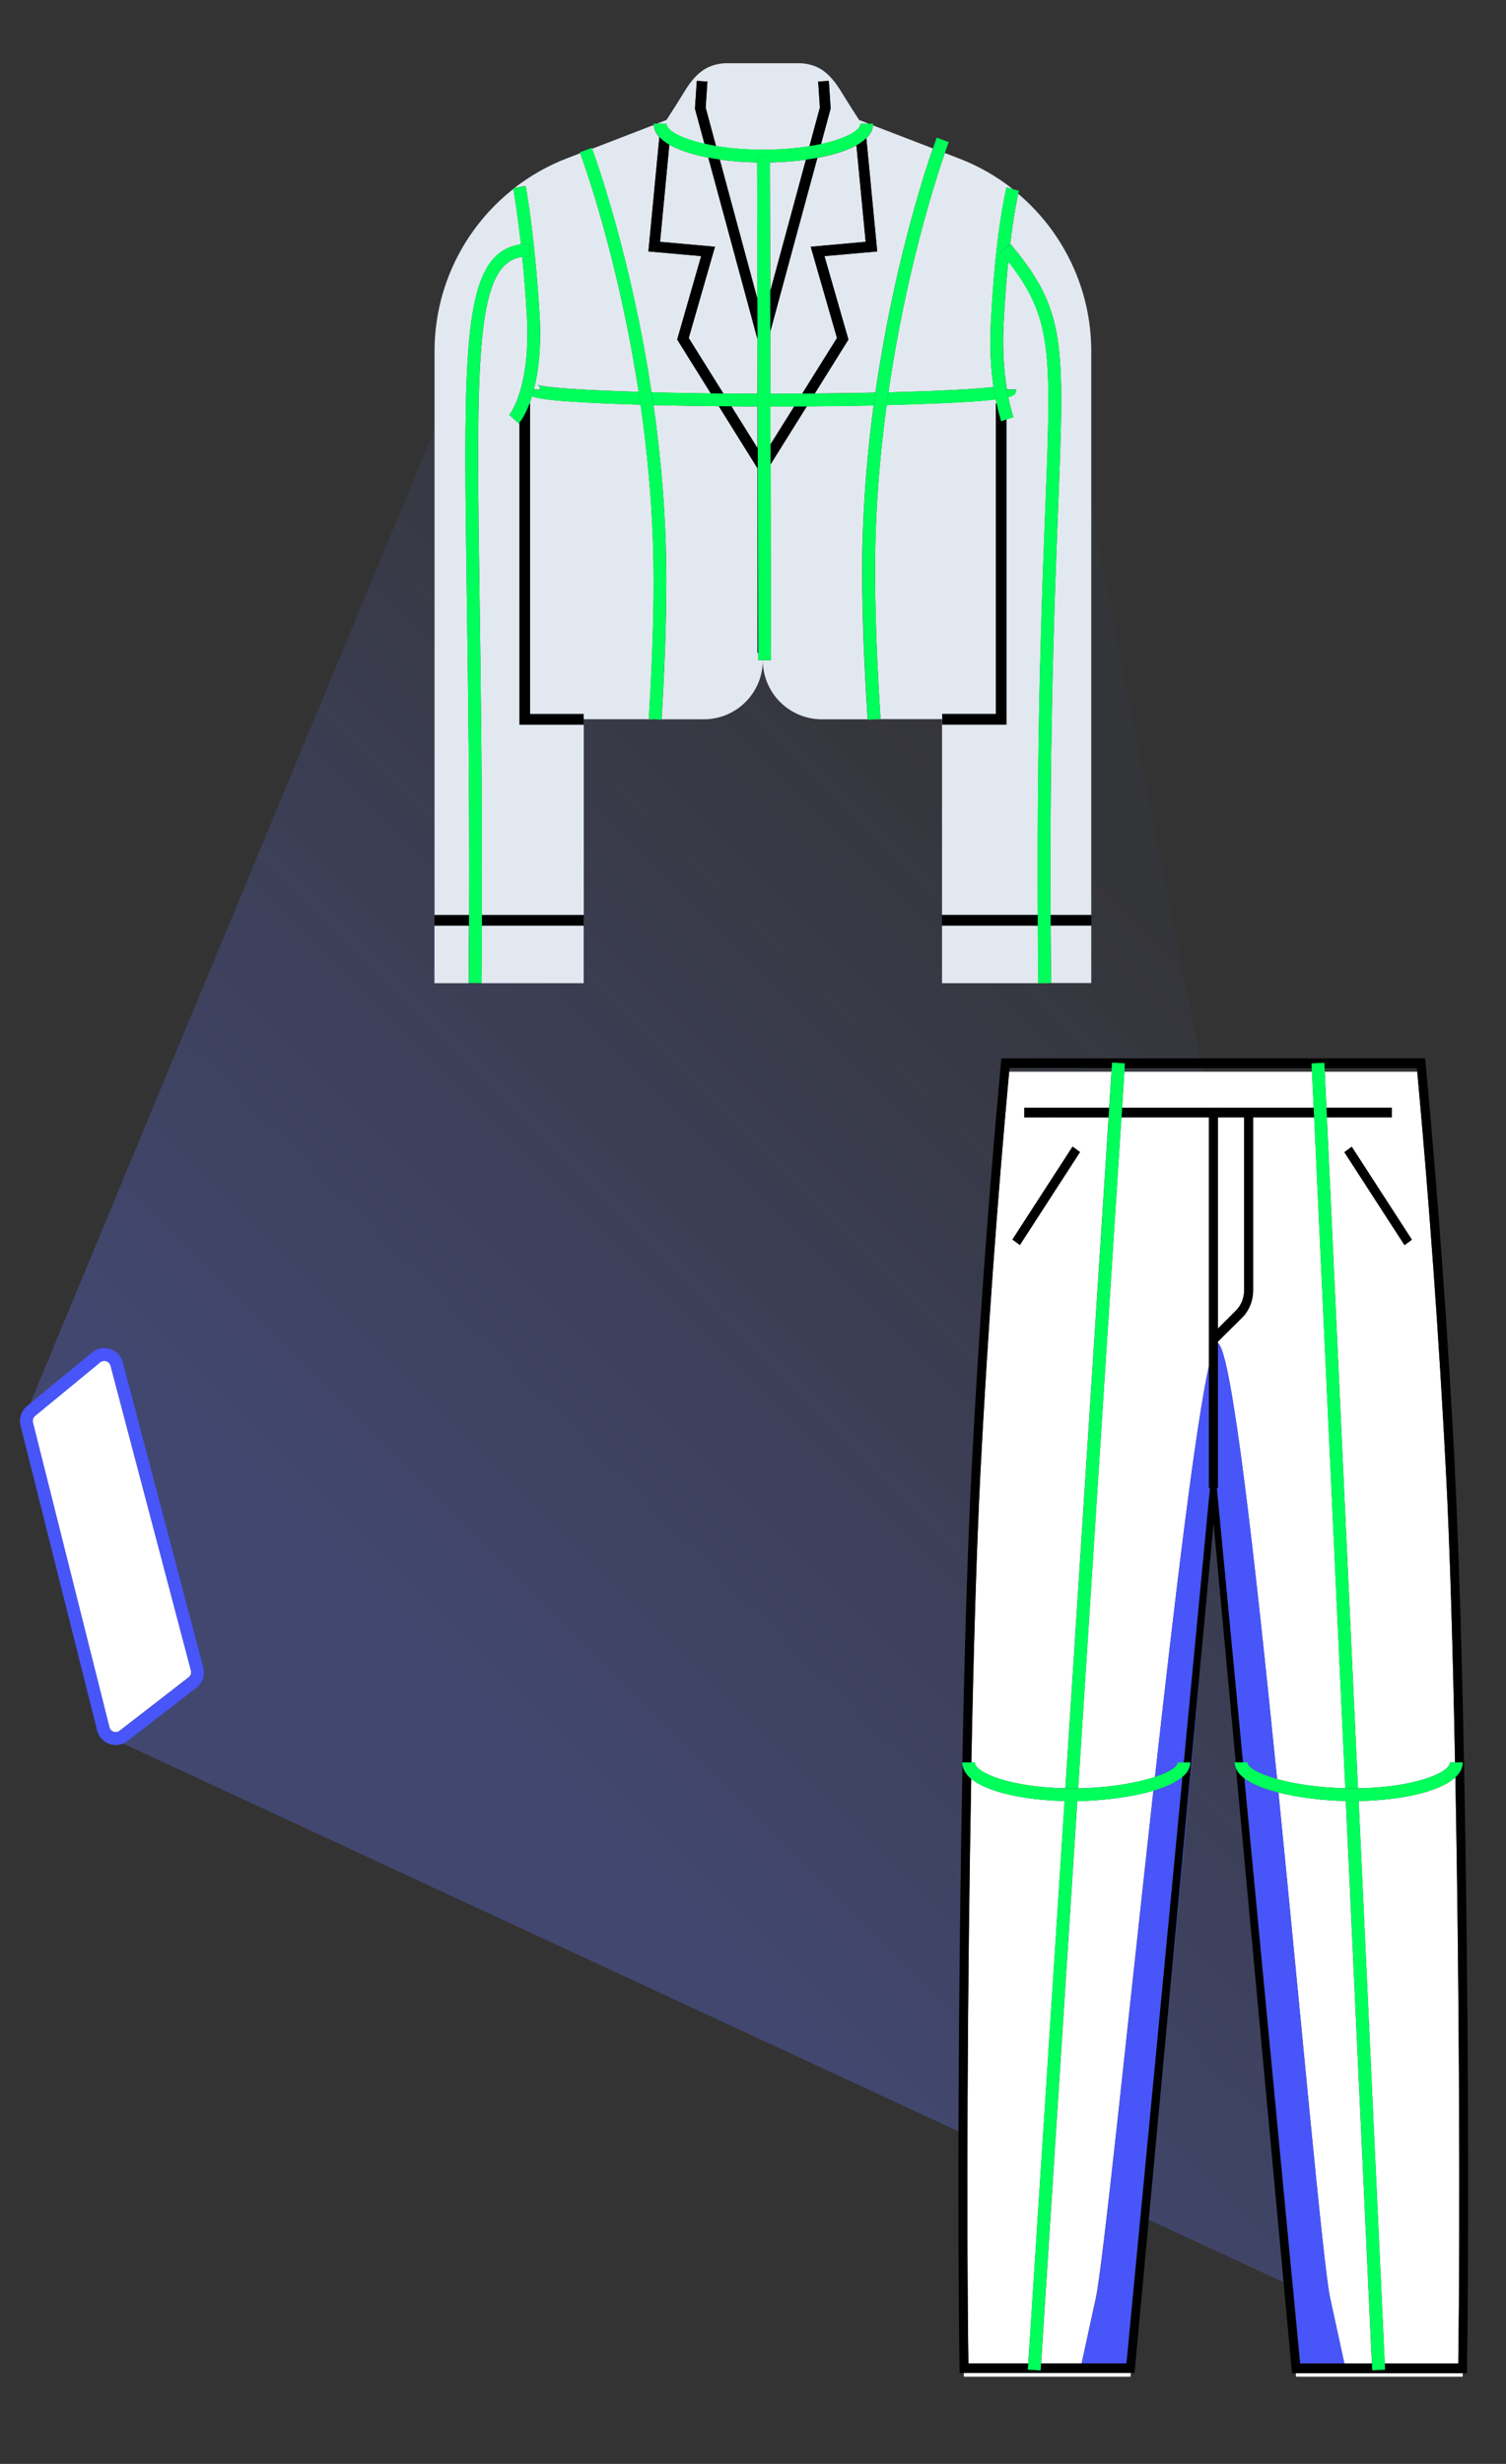<?xml version="1.0" encoding="UTF-8"?>
<svg id="Livello_2" data-name="Livello 2" xmlns="http://www.w3.org/2000/svg" xmlns:xlink="http://www.w3.org/1999/xlink" viewBox="0 0 177.31 290">
  <rect x="0" y="0" width="177.31" height="290" fill="#333333" stroke="none"/>
  <defs>
    <style>
      .cls-1 {
        fill: none;
      }

      .cls-2 {
        fill: url(#Sfumatura_senza_nome_28);
        opacity: .3;
      }

      .cls-3 {
        fill: #4855f9;
      }

      .cls-4 {
        fill: #e2e8f0;
      }

      .cls-5 {
        fill: #00ff5b;
      }

      .cls-6 {
        fill: #fff;
      }

      .cls-7 {
        clip-path: url(#clippath);
      }
    </style>
    <clipPath id="clippath">
      <rect class="cls-1" width="177.31" height="290"/>
    </clipPath>
    <linearGradient id="Sfumatura_senza_nome_28" data-name="Sfumatura senza nome 28" x1="116.66" y1="175.77" x2="116.66" y2="15.87" gradientTransform="translate(106.15 325.93) rotate(-135)" gradientUnits="userSpaceOnUse">
      <stop offset="0" stop-color="#6476f9" stop-opacity=".1"/>
      <stop offset=".76" stop-color="#6476f9"/>
    </linearGradient>
  </defs>
  <g id="GRAPHICS">
    <g class="cls-7">
      <g>
        <polygon class="cls-2" points="171.7 278.17 12.54 204.31 3.1 166.26 63.49 20.86 123.18 33.09 171.7 278.17"/>
        <g>
          <path class="cls-1" d="M144.91,126.14h9.56l-.02-.44h-22.04l-.03.44h12.53Z"/>
          <path class="cls-1" d="M130.9,125.7h-12.03c-.01.15-.02.29-.04.44h12.04l.03-.44Z"/>
          <path class="cls-1" d="M166.88,126.14c-.01-.15-.02-.29-.04-.44h-10.88l.02.44h10.9Z"/>
          <path class="cls-6" d="M163.03,278.17h8.67c.24-16.54.13-44.36-.34-69-1.88,1.77-6.59,2.73-11.4,2.81l3.07,66.19Z"/>
          <path class="cls-6" d="M146.48,151.87v-20.36h-3.09v24.85l2.1-2.09c.63-.62.99-1.5.99-2.41Z"/>
          <path class="cls-6" d="M114.34,209.36c-.46,24.59-.57,52.31-.33,68.81h7.06l4.27-66.19c-4.57-.1-9.02-.99-11-2.62Z"/>
          <path class="cls-6" d="M154.47,126.14h-22.09l-.27,4.25h22.56l-.2-4.25Z"/>
          <path class="cls-6" d="M142.33,131.51h-10.3l-5.09,78.97c3.74-.07,6.94-.64,9.04-1.34,2.35-21.12,4.76-41.22,6.35-48.36v-29.26Z"/>
          <path class="cls-6" d="M152.61,279.74h19.6c0-.14,0-.3,0-.44h-19.66c.02.14.04.3.05.44Z"/>
          <path class="cls-6" d="M113.49,279.74h19.6c.02-.14.04-.3.05-.44h-19.66c0,.14,0,.3,0,.44Z"/>
          <path class="cls-6" d="M125.43,210.48l5.09-78.96h-9.93v-1.13h10l.27-4.25h-12.04c-1.44,15.62-2.57,31.46-3.38,47.08-.46,8.88-.82,21.04-1.07,34.21h.4c0,1.2,4.13,2.92,10.66,3.04ZM126.28,134.95l.87.64-7.08,10.94-.87-.64,7.08-10.94Z"/>
          <path class="cls-6" d="M135.8,210.76c-2.63.78-6.03,1.18-8.96,1.23l-4.27,66.19h4.77l1.67-7.67c.85-3.91,3.75-32.42,6.78-59.75Z"/>
          <path class="cls-6" d="M150.52,210.98c2.73,27.3,5.26,55.7,6.09,59.52l1.67,7.67h3.24l-3.07-66.19c-2.58-.06-5.5-.38-7.94-1Z"/>
          <path class="cls-6" d="M147.54,131.51v20.36c0,1.22-.48,2.4-1.32,3.24l-2.83,2.8v.17c1.61.85,4.36,25.35,6.97,51.31,2.03.57,4.83,1.01,8.03,1.08l-3.66-78.96h-7.18Z"/>
          <path class="cls-6" d="M156.17,130.38h7.69v1.13h-7.64l3.66,78.97c6.63-.1,10.83-1.84,10.83-3.05h.61c-.26-13.18-.61-25.33-1.07-34.21-.81-15.66-1.95-31.49-3.38-47.08h-10.9l.2,4.25ZM165.36,146.55l-7.08-10.94.87-.64,7.08,10.94-.87.64Z"/>
          <path class="cls-4" d="M94.88,18.8c-1.35.18-2.79.29-4.23.32l.04,15.17,4.2-15.49Z"/>
          <path class="cls-4" d="M63.52,36.86c.24,4.04-.14,6.95-.66,8.98h.73c0-.32-.21-.52-.31-.56.68.31,5.04.64,11.91.84-2.4-15.7-6.45-26.93-6.88-28.09-.53.21-1.07.41-1.6.62-2.26.87-4.32,2.06-6.17,3.49l1.35-.26c.01.06,1.06,5.68,1.62,14.97Z"/>
          <path class="cls-4" d="M90.71,46.34s.1,0,.14,0c1.23,0,2.43,0,3.6-.01l4.09-6.55-3.09-10.74,6.47-.58-1.09-11.35c-1.17.64-2.77,1.14-4.59,1.47l-5.54,20.44.02,7.31Z"/>
          <path class="cls-4" d="M54.96,70.27c-.35-24.81-.51-36.13,3.32-40.02.82-.84,1.83-1.32,3.05-1.5-.42-3.83-.83-6.13-.89-6.51-5.76,4.53-9.28,11.52-9.28,19.1v66.36h4.07c.05-14.92-.12-27.24-.27-37.43Z"/>
          <path class="cls-4" d="M55.22,108.95h-4.07v6.77h4.82-.8c.02-2.32.03-4.57.04-6.77Z"/>
          <path class="cls-4" d="M86.11,47.82l3.08,4.94v-4.92c-1.04,0-2.07,0-3.08-.02Z"/>
          <path class="cls-4" d="M83.68,46.3l-3.95-6.33,2.82-9.82-6.21-.55,1.29-13.46c-.4-.43-.62-.91-.66-1.43-2.42.93-4.84,1.86-7.26,2.8.42,1.15,4.57,12.64,7,28.67,2.12.05,4.45.1,6.96.13Z"/>
          <path class="cls-4" d="M102,16.26l1.28,13.33-6.21.55,2.82,9.82-3.96,6.35c2.56-.02,4.95-.06,7.14-.1,2.05-14.28,5.53-25.16,6.76-28.74-2.35-.9-4.69-1.81-7.04-2.71-.05.55-.33,1.06-.79,1.51Z"/>
          <path class="cls-4" d="M82.94,16.92l-1.12-4.13.22-3.27,1.25.08-.21,3.06,1.22,4.53c1.6.27,3.47.43,5.58.43s3.86-.16,5.42-.41l1.23-4.55-.2-3.06,1.25-.08.22,3.27-.03.1-1.1,4.07c2.94-.64,4.64-1.62,4.64-2.39h.99l-1.15-.45c-.78-1.19-1.37-2.13-1.76-2.77-.69-1.13-1.42-2.34-2.64-3.15-.08-.05-.14-.09-.21-.13-1.03-.57-2.07-.65-2.75-.63h-7.96c-.67-.02-1.72.06-2.75.63-.06.04-.13.08-.21.13-1.23.81-1.96,2.02-2.64,3.15-.39.63-.98,1.58-1.76,2.77l-1.15.45h1.14c0,.76,1.64,1.72,4.48,2.36Z"/>
          <path class="cls-4" d="M89.14,19.12c-1.51-.03-3-.14-4.4-.34l4.44,16.43-.04-16.09Z"/>
          <path class="cls-4" d="M84.18,29.04l-3.09,10.74,4.08,6.53c1.3.01,2.64.02,4.02.02v-6.38l-5.8-21.4c-1.83-.35-3.43-.86-4.58-1.52l-1.09,11.43,6.47.58Z"/>
          <path class="cls-4" d="M101.59,62.66c.18-5.23.64-10.25,1.27-14.94-2.48.05-5.13.09-7.88.11l-4.26,6.83.05,23.04h-1.5s0-.86,0-.86h-.09v-21.72l-4.56-7.31c-2.7-.03-5.29-.07-7.68-.13.71,5.04,1.25,10.49,1.44,16.18.18,5.45.02,12.45-.49,20.8h4.97c3.84,0,6.95-3.11,6.95-6.95,0,3.84,3.11,6.95,6.95,6.95h5.39c-.57-8.88-.76-16.28-.57-22Z"/>
          <path class="cls-4" d="M118.98,28.72c6.51,7.85,6.37,11.42,5.59,31.25-.4,10.27-.99,25.29-.88,47.72h4.79v1.25h-4.78c.01,2.19.03,4.43.06,6.76h-.79s5.51,0,5.51,0V41.34c0-7.28-3.25-14-8.6-18.53-.17.75-.56,2.72-.95,5.95l.05-.04Z"/>
          <path class="cls-4" d="M56.68,115.72h12.04v-6.77h-12c0,2.2-.02,4.46-.04,6.77Z"/>
          <path class="cls-4" d="M116.97,45.55c-.34-2.3-.45-4.82-.31-7.53.53-10.7,1.79-15.74,1.85-15.95l.72.18c-1.88-1.49-4-2.71-6.32-3.6-.56-.21-1.11-.43-1.67-.64-1.22,3.54-4.62,14.19-6.64,28.17,5.89-.15,10.22-.38,12.37-.63Z"/>
          <path class="cls-4" d="M122.25,115.72c-.03-2.34-.04-4.58-.06-6.77h-11.28v6.77h11.34Z"/>
          <path class="cls-4" d="M123.07,59.91c.72-18.36.88-22.44-4.36-29.14-.21,2.05-.41,4.48-.55,7.31-.14,2.83,0,5.42.39,7.75h1.07c0,.38-.01.67-.91.92.17.82.37,1.61.6,2.35l-.81.26v35.91h-7.56v-1.25h6.31v-36.56h.08c-.03-.15-.07-.3-.1-.45-1.32.16-3.35.31-6.53.45-1.9.08-4.02.15-6.31.21-.64,4.71-1.11,9.75-1.29,15.02-.19,5.68,0,13.06.57,21.9l-.74.05h7.98v23.04h11.28c-.11-22.46.48-37.49.88-47.78Z"/>
          <path class="cls-4" d="M76.88,63.91c-.19-5.74-.74-11.22-1.46-16.28-1.57-.05-3.05-.1-4.41-.16-5.43-.24-7.55-.49-8.38-.83-.09.3-.19.58-.28.83h.06v36.56h6.31v.62h8.41l-.74-.05c.51-8.32.68-15.29.49-20.7Z"/>
          <path class="cls-4" d="M61.16,49.74c-.04.05-.07.09-.08.1l-.56-.51-.56-.5s2.59-3.06,2.06-11.88c-.15-2.53-.34-4.78-.54-6.72-.86.14-1.56.48-2.13,1.07-3.39,3.44-3.22,15.31-2.89,38.95.14,10.19.32,22.52.27,37.45h12v-22.41h-7.56v-35.55Z"/>
          <path class="cls-4" d="M93.51,47.83c-.88,0-1.77,0-2.66,0-.05,0-.09,0-.14,0v4.47s2.8-4.47,2.8-4.47Z"/>
          <path d="M95.45,29.04l3.09,10.74-4.09,6.55c.5,0,.99,0,1.48-.01l3.96-6.35-2.82-9.82,6.21-.55-1.28-13.33c-.31.3-.71.59-1.17.84l1.09,11.35-6.47.58Z"/>
          <path d="M90.72,52.31v2.35s4.27-6.83,4.27-6.83c-.49,0-.98,0-1.48,0l-2.79,4.47Z"/>
          <path d="M62.41,84.04v-36.56h-.06c-.5,1.32-1,2.02-1.19,2.26v35.55h7.56v-1.25h-6.31Z"/>
          <path d="M117.33,47.48h-.08v36.56h-6.31v1.25h7.56v-35.91l-.62.2c-.21-.67-.39-1.37-.55-2.09Z"/>
          <polygon points="89.19 55.12 89.19 76.84 89.2 55.14 89.19 55.12"/>
          <path d="M89.19,46.33h.02l-.03-11.13-4.44-16.43c-.46-.07-.91-.14-1.35-.22l5.8,21.4v6.38Z"/>
          <path d="M83.29,9.6l-1.25-.08-.22,3.27,1.12,4.13c.43.1.88.19,1.36.27l-1.22-4.53.21-3.06Z"/>
          <path d="M89.19,47.84v4.95s.02-4.95.02-4.95c0,0-.01,0-.02,0Z"/>
          <path d="M97.8,12.79l-.22-3.27-1.25.08.2,3.06-1.23,4.55c.48-.08.94-.16,1.36-.25l1.1-4.07.03-.1Z"/>
          <path d="M90.69,39.02l5.54-20.44c-.44.08-.89.15-1.35.22l-4.2,15.49v4.74Z"/>
          <polygon points="89.2 52.78 89.22 52.81 89.21 47.84 89.21 47.84 89.2 52.78"/>
          <polygon points="89.2 55.14 89.19 76.84 89.27 76.84 89.22 55.18 89.2 55.14"/>
          <path d="M81.09,39.78l3.09-10.74-6.47-.58,1.09-11.43c-.47-.27-.87-.57-1.17-.9l-1.29,13.46,6.21.55-2.82,9.82,3.95,6.33c.49,0,.98.01,1.48.02l-4.08-6.53Z"/>
          <path d="M89.22,55.18v-2.37s-.02-.03-.02-.03v-.02s-3.09-4.94-3.09-4.94c-.5,0-.99,0-1.48-.01l4.56,7.31v.02s.04.04.04.04Z"/>
          <path d="M55.22,107.7h-4.07v1.25h4.07c0-.42,0-.83,0-1.25Z"/>
          <path d="M56.72,108.95h12v-1.25h-12c0,.42,0,.83,0,1.25Z"/>
          <path d="M128.48,108.95v-1.25h-4.79c0,.41,0,.83,0,1.25h4.78Z"/>
          <path d="M122.18,107.7h-11.28v1.25h11.29c0-.42,0-.84,0-1.25Z"/>
          <path class="cls-5" d="M77.64,16.13c.3.33.7.62,1.17.9,1.14.66,2.74,1.17,4.58,1.52.44.08.89.16,1.35.22,1.4.2,2.9.31,4.4.34v-.74s1.5,0,1.5,0v.74c1.45-.03,2.88-.13,4.24-.32.46-.06.91-.14,1.35-.22,1.83-.34,3.43-.83,4.59-1.47.47-.26.86-.54,1.17-.84.46-.45.74-.95.79-1.51,0-.06.03-.12.03-.19h-1.5c0,.77-1.7,1.75-4.64,2.39-.43.09-.89.18-1.36.25-1.56.25-3.38.41-5.42.41s-3.99-.17-5.58-.43c-.48-.08-.93-.17-1.36-.27-2.84-.64-4.48-1.6-4.48-2.36h-1.5s.02.09.02.13c.03.52.26,1,.66,1.43Z"/>
          <path class="cls-5" d="M89.19,47.84s.01,0,.02,0h0v-1.5h-.02c-1.38,0-2.73-.01-4.02-.02-.5,0-.99,0-1.48-.02-2.51-.03-4.84-.07-6.96-.13.08.5.15,1,.22,1.51,2.4.06,4.98.11,7.68.13.49,0,.98,0,1.48.01,1.01,0,2.04.01,3.08.02Z"/>
          <path class="cls-5" d="M119.62,45.85h-1.07c.05.31.1.62.17.92.9-.24.91-.54.91-.92Z"/>
          <path class="cls-5" d="M104.6,46.18c-.07.5-.14,1-.21,1.51,2.28-.06,4.41-.13,6.31-.21,3.18-.14,5.22-.29,6.53-.45-.1-.48-.18-.98-.26-1.48-2.15.25-6.48.48-12.37.63Z"/>
          <path class="cls-5" d="M63.59,45.85h-.73c-.07.28-.15.55-.23.8.83.34,2.95.59,8.38.83,1.36.06,2.84.11,4.41.16-.07-.51-.15-1.01-.22-1.51-6.87-.21-11.23-.53-11.91-.84.1.05.31.24.31.56Z"/>
          <path class="cls-5" d="M94.45,46.33c-1.17,0-2.37.01-3.6.01-.05,0-.1,0-.14,0v1.5c.05,0,.1,0,.14,0,.89,0,1.78,0,2.66,0,.5,0,.99,0,1.48,0,2.75-.02,5.39-.05,7.88-.11.07-.51.14-1.01.21-1.51-2.2.05-4.59.08-7.14.1-.49,0-.98,0-1.48.01Z"/>
          <polygon class="cls-5" points="90.71 47.84 90.71 46.34 90.69 39.02 90.68 34.29 90.64 19.12 90.64 18.37 89.14 18.38 89.14 19.12 89.18 35.21 89.2 46.33 89.21 47.84 89.22 52.81 89.22 55.18 89.27 76.84 89.28 77.71 90.78 77.7 90.73 54.66 90.72 52.31 90.71 47.84"/>
          <path class="cls-5" d="M78.38,63.86c-.19-5.7-.73-11.15-1.44-16.18-.07-.51-.15-1.01-.22-1.51-2.43-16.04-6.57-27.52-7-28.67-.02-.05-.03-.09-.04-.1l-1.41.53s.02.05.04.1c.43,1.16,4.48,12.39,6.88,28.09.08.5.15,1,.22,1.51.72,5.06,1.27,10.54,1.46,16.28.18,5.42.02,12.38-.49,20.7l.74.05.76.05s0-.03,0-.05c.51-8.35.68-15.35.49-20.8Z"/>
          <path class="cls-5" d="M62.37,28.66v1.5c-.32,0-.61.02-.89.07.19,1.94.38,4.19.54,6.72.53,8.82-2.03,11.85-2.06,11.88l.56.5.56.51s.04-.05.08-.1c.19-.24.69-.94,1.19-2.26.1-.25.19-.53.28-.83.08-.25.15-.52.23-.8.53-2.03.91-4.94.66-8.98-.56-9.29-1.61-14.91-1.62-14.97l-1.35.26-.13.02s0,.03.01.06c.07.37.47,2.68.89,6.51.33-.05.68-.08,1.04-.08Z"/>
          <path class="cls-5" d="M116.66,38.02c-.13,2.71-.03,5.23.31,7.53.07.5.16,1,.26,1.48.03.15.07.3.1.45.16.72.34,1.42.55,2.09l.62-.2.81-.26c-.24-.75-.44-1.53-.6-2.35-.06-.3-.11-.61-.17-.92-.39-2.34-.53-4.93-.39-7.75.14-2.83.34-5.26.55-7.31-.28-.36-.57-.72-.88-1.1l1.11-.92c.39-3.24.78-5.2.95-5.95.05-.23.08-.36.08-.36l-.74-.19-.72-.18c-.05.21-1.32,5.25-1.85,15.95Z"/>
          <path class="cls-5" d="M103.1,62.71c.18-5.27.65-10.32,1.29-15.02.07-.51.14-1.01.21-1.51,2.03-13.98,5.42-24.62,6.64-28.17.28-.8.44-1.25.46-1.28l-1.41-.53s-.18.48-.45,1.28c-1.24,3.58-4.71,14.46-6.76,28.74-.07.5-.14,1-.21,1.51-.63,4.69-1.1,9.71-1.27,14.94-.19,5.72,0,13.13.57,22,0,.02,0,.03,0,.05l.76-.05.74-.05c-.57-8.85-.76-16.22-.57-21.9Z"/>
          <path class="cls-5" d="M123.69,108.95c0-.42,0-.84,0-1.25-.11-22.44.48-37.45.88-47.72.78-19.84.92-23.41-5.59-31.25l-.05.04-1.11.92c.31.38.6.74.88,1.1,5.24,6.7,5.08,10.77,4.36,29.14-.4,10.29-.99,25.32-.88,47.78,0,.41,0,.83,0,1.25.01,2.19.03,4.43.06,6.77,0,0,0,0,0,0h.72s.79-.02.79-.02c-.03-2.33-.04-4.57-.06-6.76Z"/>
          <path class="cls-5" d="M56.73,107.7c.05-14.93-.12-27.26-.27-37.45-.34-23.64-.5-35.51,2.89-38.95.58-.59,1.27-.93,2.13-1.07.28-.04.57-.07.89-.07v-1.5c-.37,0-.71.04-1.04.08-1.22.18-2.23.66-3.05,1.5-3.83,3.89-3.67,15.21-3.32,40.02.14,10.19.32,22.51.27,37.43,0,.42,0,.83,0,1.25,0,2.2-.02,4.45-.04,6.76h.8s.71.01.71.01c0,0,0,0,0,0,.02-2.31.03-4.57.04-6.77,0-.42,0-.83,0-1.25Z"/>
          <path class="cls-3" d="M141.55,193.45l-4.33,46.54c1.47-14.91,3.08-31.9,4.33-46.54Z"/>
          <path class="cls-3" d="M142.33,160.78c-1.58,7.14-3.99,27.24-6.35,48.36,1.67-.56,2.65-1.19,2.65-1.7h.75l3.08-32.31h-.13v-14.35Z"/>
          <path class="cls-3" d="M129.02,270.51l-1.67,7.67h5.28l6.59-69.05c-.77.66-1.97,1.2-3.41,1.63-3.03,27.33-5.93,55.84-6.78,59.75Z"/>
          <path class="cls-3" d="M143.39,158.09v17.04h-.13l3.08,32.31h.53c0,.6,1.31,1.35,3.49,1.96-2.6-25.96-5.36-50.46-6.97-51.31Z"/>
          <path class="cls-3" d="M150.52,210.98c-1.66-.42-3.07-.98-4-1.67l6.56,68.86h5.2l-1.67-7.67c-.83-3.82-3.36-32.22-6.09-59.52Z"/>
          <path d="M171.31,173.16c-.82-15.99-1.99-32.17-3.47-48.08l-.05-.51h-49.89l-.05.51c-1.48,15.94-2.65,32.12-3.47,48.08-.46,8.92-.82,21.09-1.08,34.28h1.06c.26-13.18.62-25.33,1.07-34.21.81-15.63,1.94-31.46,3.38-47.08.01-.15.02-.29.04-.44h12.03l.04-.61,1.5.1-.03.52h22.04l-.02-.53,1.5-.07.03.6h10.88c.01.15.02.29.04.44,1.43,15.59,2.57,31.42,3.38,47.08.46,8.88.82,21.04,1.07,34.21h.9c0,.65-.32,1.23-.86,1.74.46,24.64.57,52.46.34,69h-8.67l.03.73-1.5.07-.04-.8h-8.45l-6.56-68.86c-.46-.35-.8-.73-.98-1.15l6.55,70.66.06.49h20.59v-.56c.4-26.04-.09-79.6-1.43-105.59Z"/>
          <path d="M146.34,207.43l-3.08-32.31h-.8l-3.08,32.31h.76c0,.63-.34,1.19-.92,1.69l-6.59,69.05h-10.05l-.05.82-1.5-.1.05-.72h-7.06c-.24-16.5-.13-44.21.33-68.81-.59-.49-.95-1.04-1.03-1.66-.49,25.17-.61,53.99-.35,71.04v.56h20.6l3.66-39.32,4.33-46.54,1.32-14.13,2.61,28.12h.87Z"/>
          <polygon points="127.16 135.6 126.28 134.95 119.2 145.89 120.08 146.54 127.16 135.6"/>
          <polygon points="158.28 135.61 165.36 146.55 166.23 145.91 159.15 134.97 158.28 135.61"/>
          <polygon points="120.6 130.38 120.6 131.51 130.52 131.51 130.6 130.38 120.6 130.38"/>
          <polygon points="142.33 130.95 143.39 130.95 143.39 131.51 146.48 131.51 146.48 131.15 147.54 131.15 147.54 131.51 154.72 131.51 154.67 130.38 132.11 130.38 132.03 131.51 142.33 131.51 142.33 130.95"/>
          <polygon points="163.86 130.38 156.17 130.38 156.23 131.51 163.86 131.51 163.86 130.38"/>
          <polygon points="143.39 158.09 143.39 157.91 143.22 158.08 142.5 157.25 143.39 156.37 143.39 131.51 143.39 130.95 142.33 130.95 142.33 131.51 142.33 160.78 142.33 175.13 142.46 175.13 143.26 175.13 143.39 175.13 143.39 158.09"/>
          <path d="M146.48,131.15v20.72c0,.91-.36,1.79-.99,2.41l-2.1,2.09-.89.88.72.83.17-.17,2.83-2.8c.84-.83,1.32-2.02,1.32-3.24v-20.72h-1.06Z"/>
          <path class="cls-5" d="M126.2,212c-.29,0-.58,0-.87-.01l-4.27,66.19-.05.72,1.5.1.05-.82,4.27-66.19c-.21,0-.43,0-.64,0Z"/>
          <path class="cls-5" d="M130.6,130.38l-.07,1.13-5.09,78.96c.26,0,.51.01.77.01s.49,0,.74-.01l5.09-78.97.07-1.13.27-4.25.03-.44.03-.52-1.5-.1-.04.61-.03.44-.27,4.25Z"/>
          <path class="cls-5" d="M154.67,130.38l.05,1.13,3.66,78.96c.3,0,.6.01.91.01.2,0,.4,0,.59,0l-3.66-78.97-.05-1.13-.2-4.25-.02-.44-.03-.6-1.5.07.02.53.02.44.2,4.25Z"/>
          <path class="cls-5" d="M159.3,212c-.27,0-.56,0-.84-.01l3.07,66.19.04.8,1.5-.07-.03-.73-3.07-66.19c-.22,0-.44.01-.66.01Z"/>
          <path class="cls-5" d="M146.52,209.31c.93.7,2.34,1.25,4,1.67,2.43.62,5.35.94,7.94,1,.28,0,.57.01.84.01.22,0,.44,0,.66-.01,4.81-.08,9.52-1.04,11.4-2.81.54-.51.86-1.09.86-1.74h-1.5c0,1.21-4.2,2.95-10.83,3.05-.2,0-.39,0-.59,0-.31,0-.61,0-.91-.01-3.2-.07-5.99-.51-8.03-1.08-2.18-.61-3.49-1.37-3.49-1.96h-1.5c0,.25.07.49.17.72.18.42.52.8.98,1.15Z"/>
          <path class="cls-5" d="M114.34,209.36c1.98,1.63,6.43,2.52,11,2.62.29,0,.58.01.87.01.21,0,.43,0,.64,0,2.93-.05,6.33-.45,8.96-1.23,1.44-.43,2.64-.97,3.41-1.63.58-.5.92-1.06.92-1.69h-1.5c0,.51-.98,1.15-2.65,1.7-2.1.7-5.3,1.28-9.04,1.34-.25,0-.49.01-.74.01s-.51,0-.77-.01c-6.53-.13-10.66-1.85-10.66-3.04h-1.5c0,.09.02.18.04.27.09.62.44,1.17,1.03,1.66Z"/>
          <path class="cls-6" d="M13.01,160.73c-.07-.25-.25-.45-.5-.53-.08-.03-.16-.04-.24-.04-.17,0-.34.06-.48.17l-7.67,6.31c-.23.19-.33.49-.25.77l9.01,35.88c.06.25.24.45.49.53.25.09.51.04.71-.12l8.13-6.29c.24-.19.35-.5.27-.79l-9.47-35.9Z"/>
          <path class="cls-3" d="M14.47,160.35c-.2-.75-.76-1.34-1.49-1.58-.74-.24-1.53-.09-2.13.41l-7.67,6.31c-.67.55-.97,1.45-.76,2.3l9.01,35.88c.19.74.73,1.34,1.45,1.59.24.08.49.13.74.13.49,0,.98-.16,1.38-.47l8.13-6.29c.72-.56,1.04-1.49.8-2.37l-9.47-35.9ZM22.22,197.43l-8.13,6.29c-.21.16-.46.2-.71.12-.25-.09-.42-.28-.49-.53l-9.01-35.88c-.07-.28.03-.58.25-.77l7.67-6.31c.14-.11.31-.17.48-.17.08,0,.16.01.24.04.25.08.43.27.5.53l9.47,35.9c.08.3-.03.61-.27.79Z"/>
        </g>
      </g>
    </g>
  </g>
</svg>